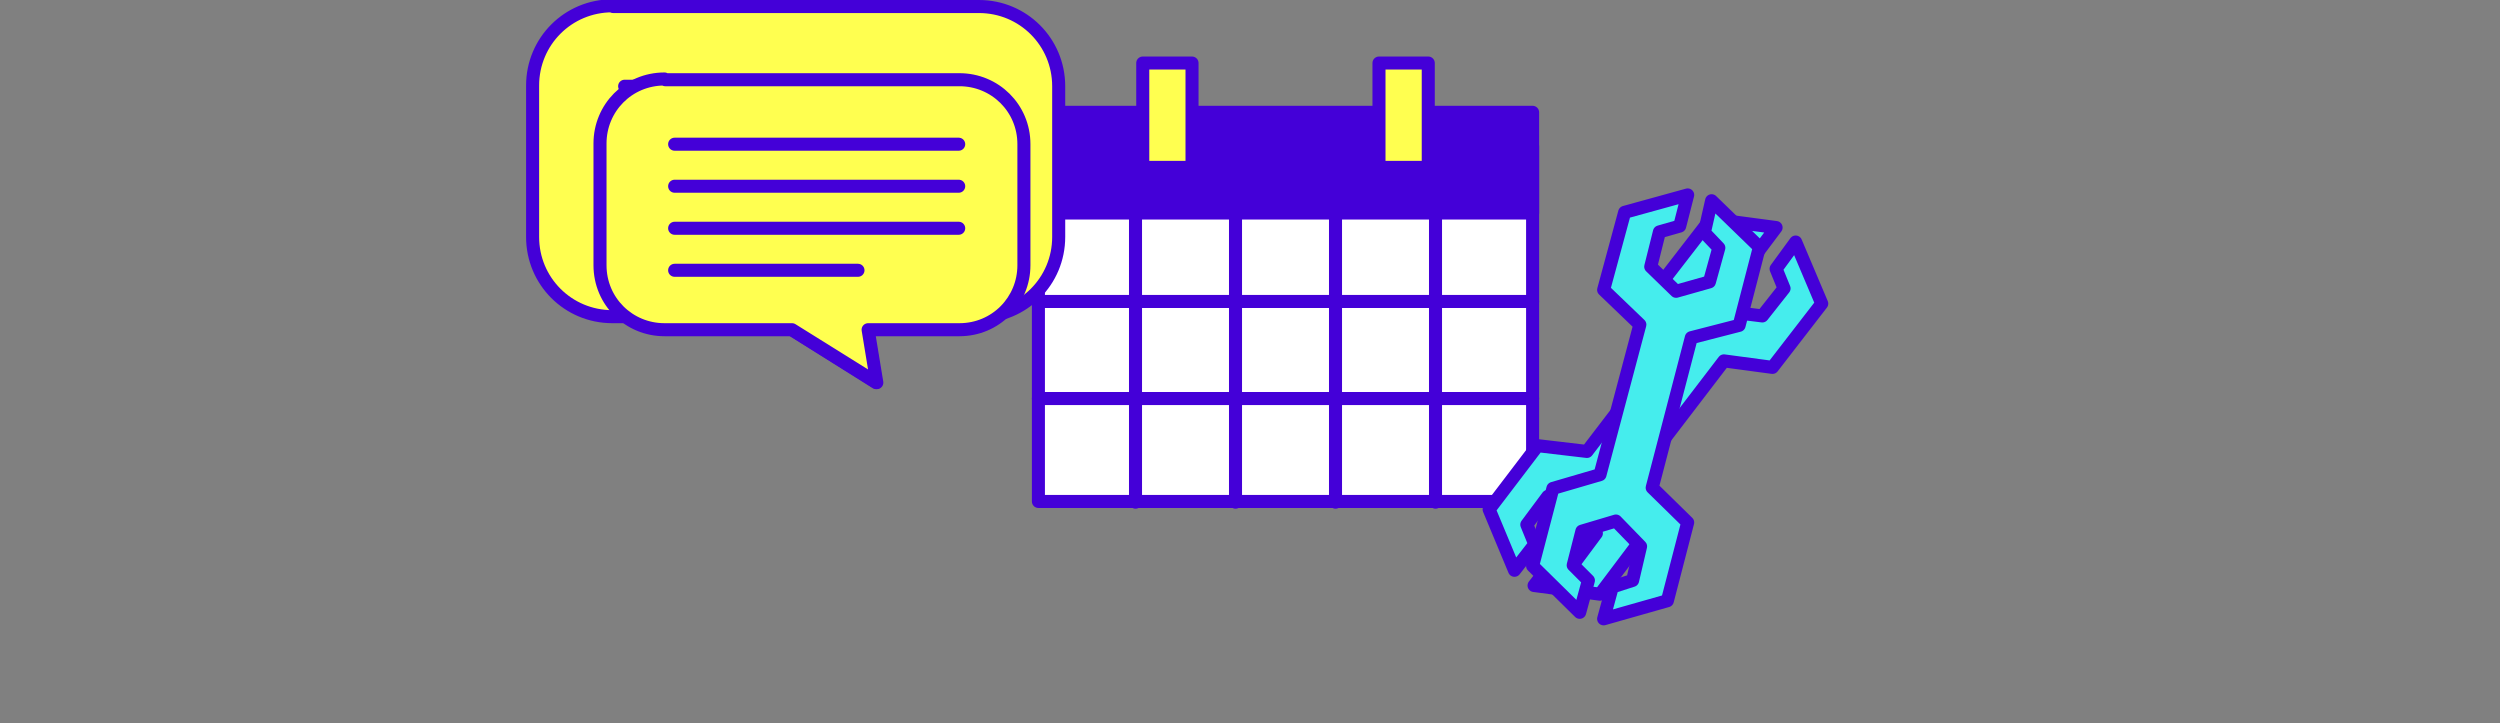 <?xml version="1.0" encoding="UTF-8"?>
<svg xmlns="http://www.w3.org/2000/svg" viewBox="0 0 345 99.8">
<rect x="0" y="0" width="345" height="99.8" fill="#808080" stroke="none"/>
<g>
<path d="m143.3,69.1V20.2h68.2v49h-68.2Z" fill="#fff" stroke="#4400d8" stroke-linecap="round" stroke-linejoin="round" stroke-width="1.8"/>
<path d="m143.3,29.4v-13.9h68.2v13.9h-68.2Z" fill="#4400d8" stroke="#4400d8" stroke-linecap="round" stroke-linejoin="round" stroke-width="1.8"/>
<path d="m143.3,41.6h68.2m-68.2,13.4h68.2" fill="none" stroke="#4400d8" stroke-linecap="round" stroke-linejoin="round" stroke-width="1.8"/>
<path d="m156.7,28v41.3m13.8-41.3v41.3m13.8-41.3v41.3m13.8-41.3v41.3" fill="none" stroke="#4400d8" stroke-linecap="round" stroke-linejoin="round" stroke-width="1.8"/>
<path d="m164.5,23.1h-6.8v-14.4h6.8v14.4Zm32.6,0h-6.8v-14.4h6.8v14.4Z" fill="#ffff50" fill-rule="evenodd" stroke="#4400d8" stroke-linecap="round" stroke-linejoin="round" stroke-width="1.8"/>
</g>
<g>
<path d="m84.6.9h50.5c6.1,0,11,4.9,11,11v20.8c0,6.1-4.9,11-11,11h-15.7s1.5,9.1,1.5,9.1l-14.5-9.1h-21.9c-6.1,0-11-4.9-11-11V11.8c0-6.1,4.9-11,11-11Z" fill="#ffff50" stroke="#4400d8" stroke-linecap="round" stroke-linejoin="round" stroke-width="1.8"/>
<line x1="86.2" y1="11.9" x2="134.9" y2="11.9" fill="none" stroke="#4400d8" stroke-linecap="round" stroke-linejoin="round" stroke-width="1.8"/>
<line x1="86.2" y1="19.1" x2="134.9" y2="19.1" fill="none" stroke="#4400d8" stroke-linecap="round" stroke-linejoin="round" stroke-width="1.8"/>
<line x1="86.2" y1="26.3" x2="134.9" y2="26.3" fill="none" stroke="#4400d8" stroke-linecap="round" stroke-linejoin="round" stroke-width="1.8"/>
<line x1="86.2" y1="33.5" x2="117.6" y2="33.5" fill="none" stroke="#4400d8" stroke-linecap="round" stroke-linejoin="round" stroke-width="1.8"/>
<animate attributeType="css" attributeName="opacity" dur="2s" values="1;0;1" calcMode="discrete" repeatCount="indefinite"/>
</g>
<g>
<path d="M91.8,11h40.6c4.9,0,8.9,3.9,8.9,8.9v16.7c0,4.9-3.9,8.9-8.9,8.9h-12.6l1.2,7.3-11.7-7.3h-17.6c-4.9,0-8.9-3.9-8.9-8.9v-16.8c0-4.9,3.9-8.9,8.9-8.9h0Z" fill="#ffff50" stroke="#4400d8" stroke-linecap="round" stroke-linejoin="round" stroke-width="1.8"/>
<line x1="93.1" y1="19.9" x2="132.3" y2="19.9" fill="none" stroke="#4400d8" stroke-linecap="round" stroke-linejoin="round" stroke-width="1.8"/>
<line x1="93.1" y1="25.7" x2="132.3" y2="25.7" fill="none" stroke="#4400d8" stroke-linecap="round" stroke-linejoin="round" stroke-width="1.8"/>
<line x1="93.1" y1="31.5" x2="132.3" y2="31.5" fill="none" stroke="#4400d8" stroke-linecap="round" stroke-linejoin="round" stroke-width="1.8"/>
<line x1="93.1" y1="37.3" x2="118.4" y2="37.3" fill="none" stroke="#4400d8" stroke-linecap="round" stroke-linejoin="round" stroke-width="1.8"/>
<animate attributeType="css" attributeName="opacity" dur="2s" values="0;1;0" calcMode="discrete" repeatCount="indefinite"/>
</g>
<g>
<polygon points="244.6 50.7 251.4 41.9 247.8 33.4 245.1 37.1 246.2 39.8 243.2 43.6 238.4 43 236.5 38.5 239.5 34.6 242.4 35 245.1 31.4 236.1 30.2 229.3 39 232 45.3 219 62.3 212.2 61.5 205.5 70.3 209 78.7 211.8 75.1 210.7 72.4 213.6 68.5 218.5 69.1 220.3 73.6 217.4 77.5 214.5 77.2 211.7 80.8 220.8 82 227.5 73.1 224.9 66.8 237.9 49.8 244.6 50.7" fill="#45eded" stroke="#4400d8" stroke-linecap="round" stroke-linejoin="round" stroke-width="1.8"/>
<animate attributeType="css" attributeName="opacity" dur="2s" values="0;1;0" calcMode="discrete" repeatCount="indefinite"/>
</g>
<g>
<polygon points="240 44.9 242.8 34.1 236.2 27.7 235.2 32.1 237.2 34.2 235.9 38.9 231.3 40.2 227.8 36.8 229 32 231.8 31.2 232.9 26.9 224.2 29.3 221.3 40 226.3 44.8 220.8 65.5 214.3 67.4 211.5 78.1 218 84.5 219.2 80.1 217.1 78 218.3 73.3 223 71.9 226.4 75.4 225.3 80.1 222.5 81 221.3 85.4 230.1 82.9 232.9 72.1 228 67.3 233.4 46.6 240 44.9" fill="#45eded" stroke="#4400d8" stroke-linecap="round" stroke-linejoin="round" stroke-width="1.8"/>
<animate attributeType="css" attributeName="opacity" dur="2s" values="1;0;1" calcMode="discrete" repeatCount="indefinite"/>
</g>
</svg>